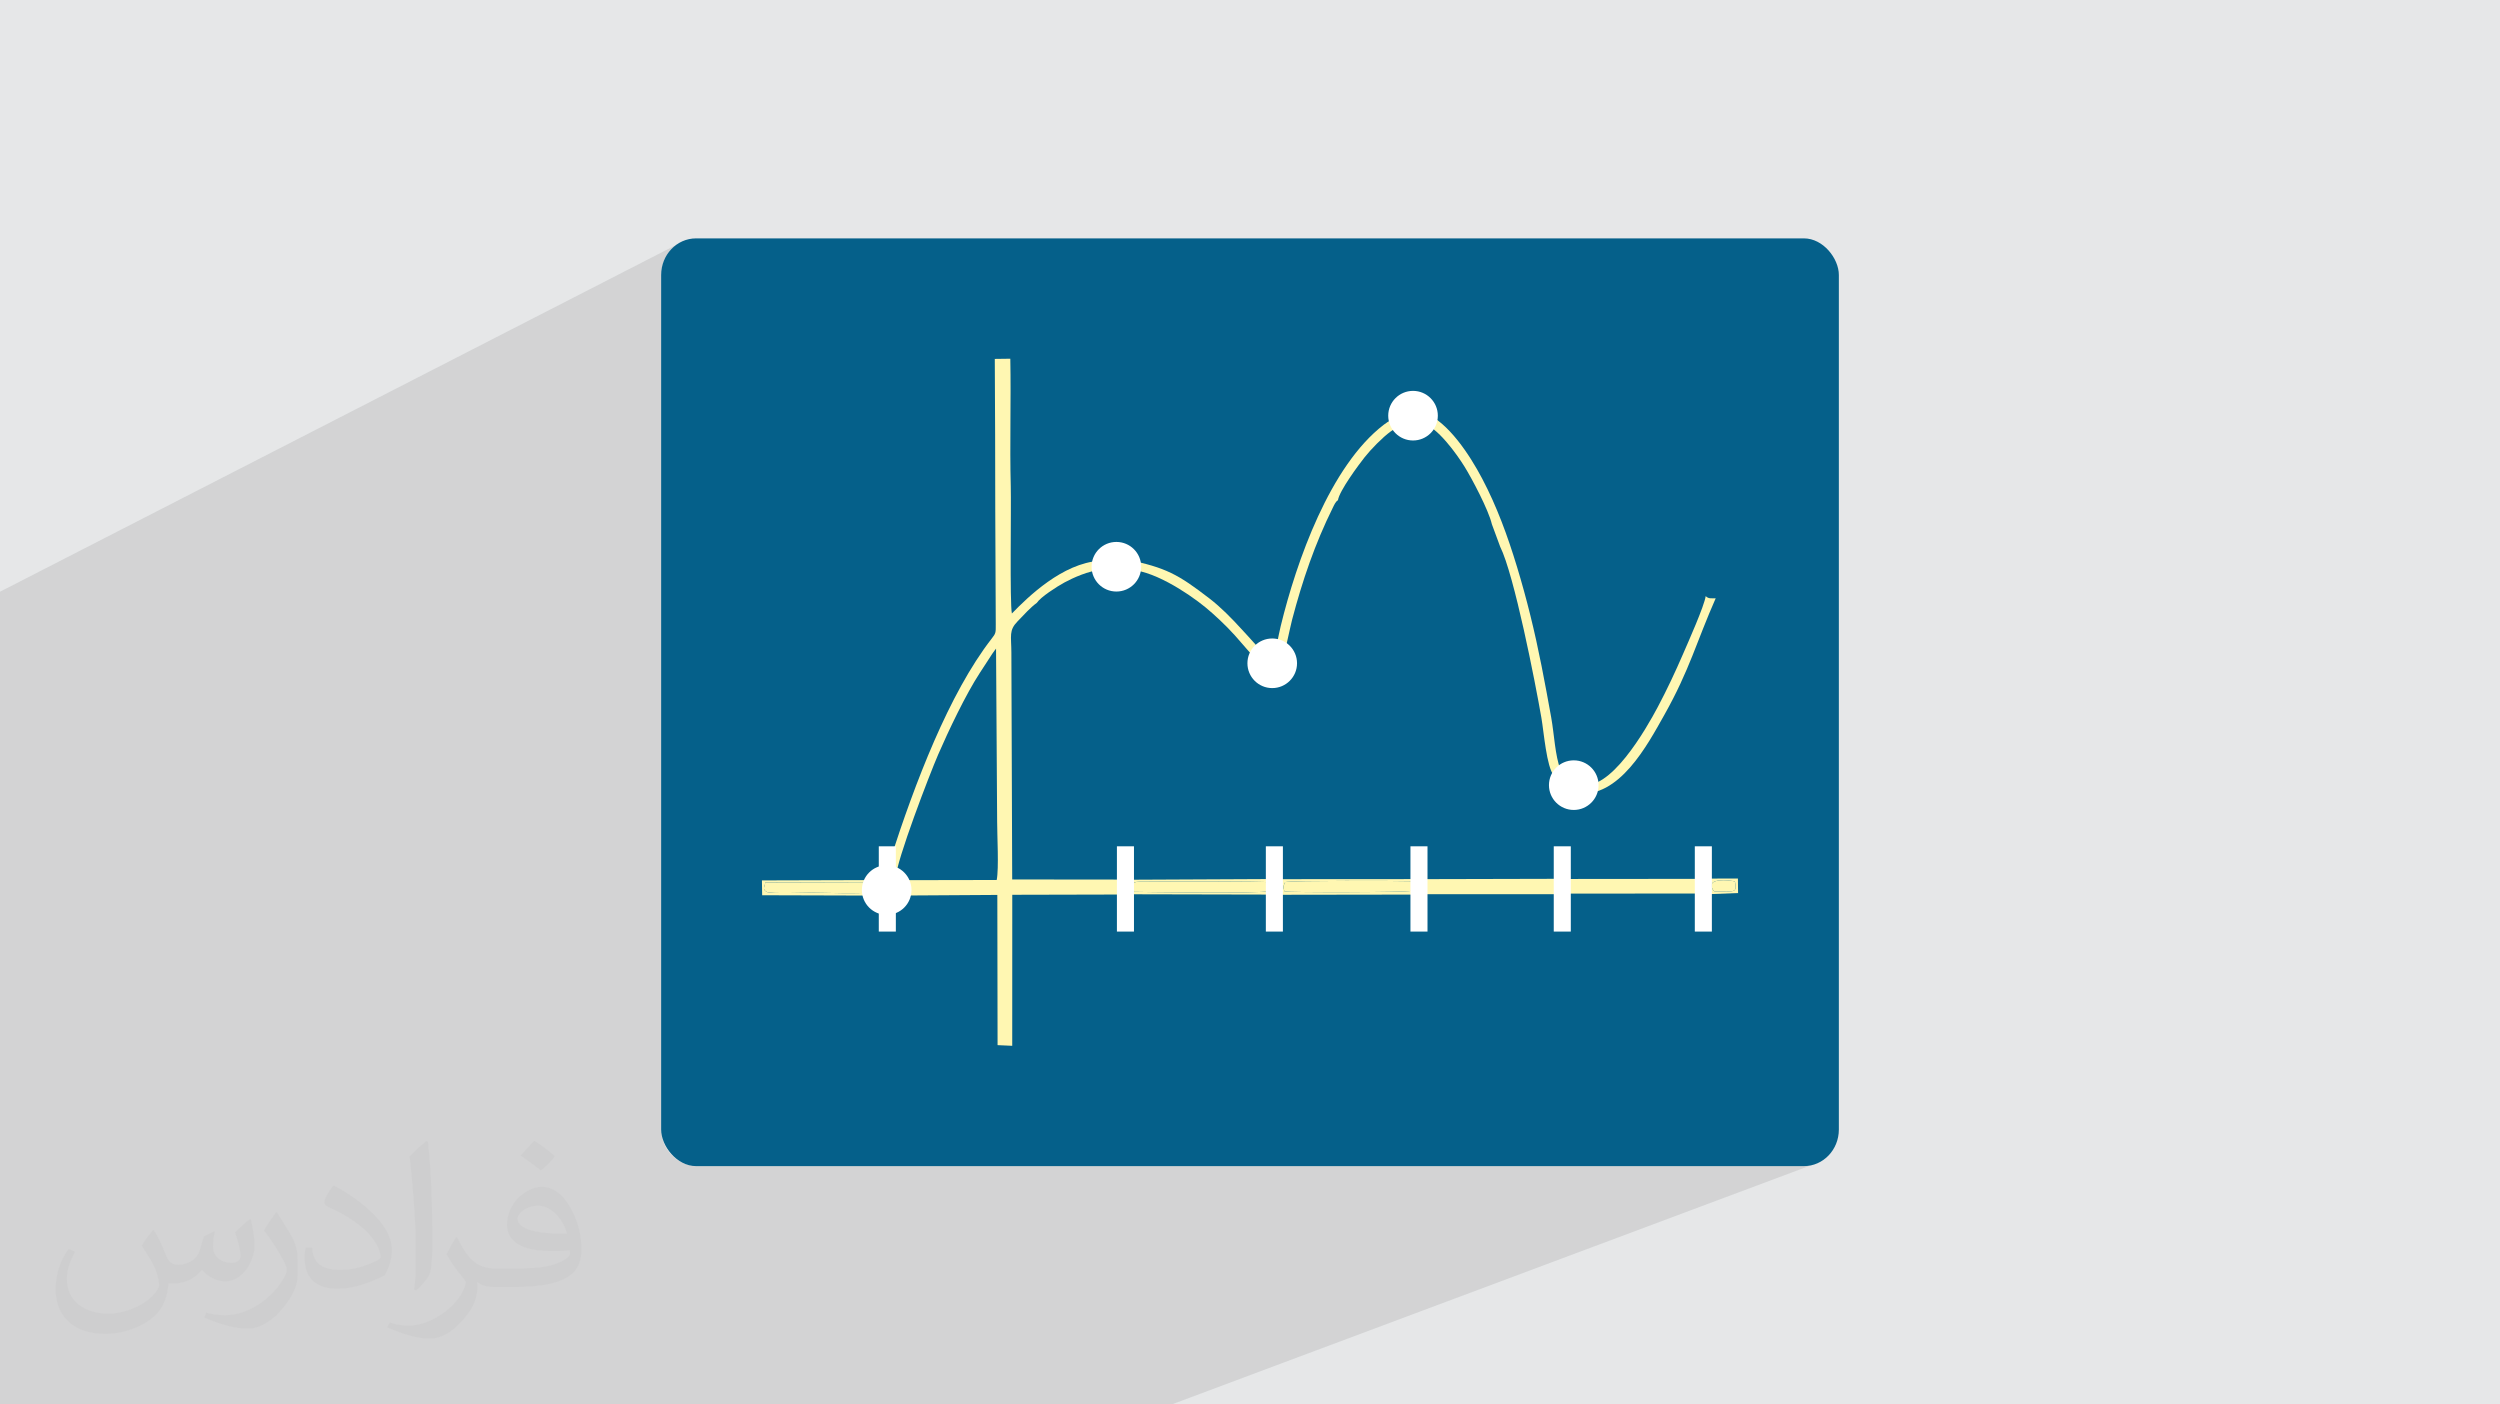 <?xml version="1.0" encoding="UTF-8"?>
<!DOCTYPE svg PUBLIC "-//W3C//DTD SVG 1.1//EN" "http://www.w3.org/Graphics/SVG/1.1/DTD/svg11.dtd">
<!-- Creator: CorelDRAW 2020 (64-Bit) -->
<svg xmlns="http://www.w3.org/2000/svg" xml:space="preserve" width="94.192mm" height="52.917mm" version="1.1" style="shape-rendering:geometricPrecision; text-rendering:geometricPrecision; image-rendering:optimizeQuality; fill-rule:evenodd; clip-rule:evenodd"
viewBox="0 0 9404.92 5283.66"
 xmlns:xlink="http://www.w3.org/1999/xlink"
 xmlns:xodm="http://www.corel.com/coreldraw/odm/2003">
 <defs>
  <style type="text/css">
   <![CDATA[
    .fil4 {fill:#FFF7B2}
    .fil2 {fill:#05608A}
    .fil0 {fill:#E6E7E8}
    .fil5 {fill:white}
    .fil3 {fill:#373435;fill-opacity:0.031}
    .fil1 {fill:#2B2A29;fill-opacity:0.102}
   ]]>
  </style>
 </defs>
 <g id="Layer_x0020_1">
  <polygon class="fil0" points="-0,0 9404.92,0 9404.92,5283.66 -0,5283.66 "/>
  <polygon class="fil1" points="4407.38,5283.66 -0,5283.66 -0,2226.01 2559.34,913.43 2547.99,920.34 2537.4,928.27 2527.62,937.17 2518.73,946.96 2510.79,957.55 2503.88,968.89 2498.07,980.91 2493.43,993.54 2490.02,1006.7 2487.92,1020.32 2487.21,1034.32 2487.21,4249.36 2487.92,4263.38 2490.02,4276.99 2493.43,4290.14 2498.07,4302.77 2503.88,4314.79 2510.79,4326.13 2518.73,4336.72 2527.62,4346.51 2537.4,4355.4 2547.99,4363.33 2559.34,4370.24 2571.36,4376.05 2583.98,4380.7 2597.14,4384.1 2610.76,4386.2 2624.77,4386.91 6780.16,4386.91 6794.16,4386.2 6807.78,4384.1 6820.94,4380.7 6833.56,4376.05 "/>
  <rect class="fil2" x="2487.21" y="896.77" width="4430.49" height="3490.14" rx="131.4" ry="137.55"/>
  <path class="fil3" d="M578.49 4627.69c17.95,27.21 29.6,53.36 40.96,82.43 8.45,16.91 12.93,48.09 52.57,48.09 11.61,0 28.28,-3.42 43.06,-11.61 16.63,-8.73 29.32,-21.94 35.94,-42l15.85 -53.36 38.57 -19.02 2.64 2.64c-5.27,20.09 -6.59,39.36 -6.59,54.43 0,44.63 38.57,61.56 69.22,61.56 17.95,0 34.09,-8.73 34.09,-25.11 0,-21.13 -8.98,-57.06 -20.62,-89.29 17.95,-17.95 35.94,-35.94 56.53,-50.47l3.17 1.6c8.98,38.04 14,75.56 14,100.66 0,24.57 -10.83,51.79 -19.81,69.49 -18.49,34.87 -51.25,62.62 -90.87,62.62 -30.1,0 -63.65,-15.07 -86.66,-43.06l-1.32 0c-21.66,26.96 -55.22,51.25 -108.86,51.25l-16.63 0c-2.64,35.41 -10.29,60.49 -21.94,82.95 -31.95,62.34 -126.81,106.47 -216.1,106.47 -124.17,0 -186.51,-71.59 -186.51,-166.96 0,-58.91 19.27,-113.6 48.88,-152.42l24.29 10.04c-18.49,35.41 -30.91,68.68 -30.91,101.45 0,89.29 72.66,131.83 156.4,131.83 77.68,0 173.83,-49.41 191.28,-106.72 -6.59,-62.62 -30.1,-91.93 -66.04,-148.99 10.83,-19.02 24.83,-38.04 42.28,-58.38l3.17 0 0 0 0 0 -0.02 -0.09zm1432.13 -336.04c26.15,16.39 51.79,35.66 76.87,57.85 -14,19.81 -31.45,37.79 -53.11,53.64 -25.11,-20.34 -50.19,-37.79 -75.84,-56.27 17.42,-19.55 34.62,-38.29 52.04,-55.22l0 0 0 0 0 0 0 0 0 0 0.03 0zm13.47 244.11c-42.28,0 -76.87,27.75 -76.87,48.34 0,44.13 84.53,57.85 185.72,57.31 -12.68,-51.79 -57.06,-105.68 -108.86,-105.68l0.01 0.03zm-94.86 236.19c54.96,0 103.04,-1.6 139.74,-10.83 40.96,-10.29 75.56,-30.91 75.56,-45.17 0,-3.7 0,-8.19 -1.32,-11.89 -22.98,2.11 -49.41,2.11 -72.38,2.11 -74.49,0 -131.55,-16.91 -154.02,-58.66 -5.55,-11.61 -9.51,-24.57 -9.51,-39.36 0,-40.43 17.42,-79.79 48.09,-107 25.61,-22.45 53.89,-36.44 82.67,-36.44 52.04,0 93.51,41.75 122.57,107.54 15.85,35.94 26.68,77.4 26.68,129.72 0,34.87 -9.51,64.19 -31.17,85.85 -40.43,39.11 -114.92,53.89 -229.04,53.89l-51.79 0 0 0 -13.47 0c-28.28,0 -48.62,-5.02 -64.72,-17.42l-2.64 0c0.79,6.59 1.32,12.93 1.32,19.02 0,25.61 -8.45,58.38 -25.61,84.53 -50.72,75.3 -105.68,108.04 -153.24,108.04 -48.09,0 -107,-18.49 -160.11,-42.54l9.51 -18.49c17.17,7.13 40.96,11.89 73.7,11.89 85.85,0 198.66,-82.43 212.66,-163 -3.17,-6.59 -8.98,-15.32 -17.17,-24.57 -25.11,-29.85 -40.96,-54.68 -55.75,-80.83 12.68,-25.11 24.29,-45.17 35.13,-63.4l4.49 -0.53c36.72,74.77 69.99,117.55 144.23,117.55l11.61 0 0 0 53.89 0 0 0 0 0 0 0 0 0 0 0 0.09 0.01zm-371.98 79c6.34,-34.34 6.87,-72.91 6.87,-108.86l0 -53.36c0,-99.6 -12.68,-244.36 -22.98,-338.68 17.95,-19.27 43.06,-42 62.87,-57.31l5.81 1.6c13.47,118.62 16.63,256 16.63,383.06 0,33.3 -1.32,65.79 -4.49,89.55 -1.85,30.1 -19.27,52.83 -56.53,87.7l-8.19 -3.7zm-382.8 -157.19c1.85,46.77 24.83,83.49 105.15,83.49 49.93,0 92.19,-12.93 138.96,-35.13 8.45,-3.7 12.93,-8.73 12.93,-12.93 0,-29.32 -22.45,-68.15 -60.23,-103.55 -36.72,-33.3 -85.34,-62.62 -130.76,-82.18 -15.6,-6.59 -20.62,-13.47 -20.62,-20.09 0,-13.47 17.95,-41.75 32.77,-62.09l5.02 -0.53c52.04,27.21 110.17,67.64 153.24,112.53 39.11,41.47 63.4,83.49 63.4,129.19 0,33.81 -10.29,65.51 -26.96,95.11 -57.06,28.79 -117.83,50.72 -178.06,50.72 -73.17,0 -123.1,-34.34 -123.1,-114.92 0,-8.73 0,-22.19 3.17,-39.64l25.11 0 0 0 0 0 0 0 0 0 0 0 -0.02 0zm-132.37 -132.9l45.45 73.45c16.63,27.21 32.23,56.81 32.23,103.55l0 59.7c0,48.34 -30.91,100.13 -80.83,151.38 -39.11,34.62 -73.7,49.41 -105.68,49.41 -47.55,0 -101.98,-14.79 -164.85,-41.75l7.13 -18.49c19.81,5.27 42.79,9.77 71.06,9.77 90.36,-0.53 182.8,-66.57 225.08,-147.15 5.02,-9.26 6.87,-17.95 6.87,-24.04 0,-9.26 -5.02,-19.55 -8.98,-28.79 -22.98,-43.31 -48.62,-82.95 -76.87,-119.68 14.79,-23.25 29.6,-45.7 45.7,-67.9l3.7 0.53 0 0 0 0 0 0 0 0 0 0 -0.02 0.01z"/>
  <g id="_2314286992064">
   <path class="fil4" d="M3349.71 3232.45c-7.15,12.7 -10.48,43.51 -9.05,57.26 18.11,10.83 15.32,-2.33 28.89,12.4 3.15,-65.51 127.37,-388.71 159.79,-463.49 38.52,-88.84 103.57,-225.86 156.72,-307.23l47.26 -72.57c3.23,-4.48 11.42,-16.26 13.77,-18.75l4.11 650.75c-0.12,52.55 7.06,175.61 -1.66,219.65l-368.43 0.7 -1.18 57.86 371.98 -2.36 0.89 565.11 55.15 2.5 0.14 -568.12 406.49 -0.99 0.13 -56.26 -406.88 -0.45 -3.08 -854.11c-0.27,-62.06 -10.14,-82.61 23.36,-116.94 25.33,-25.95 47.09,-51.05 72.27,-69.47 14.44,-21.78 73.88,-60.24 104.31,-76.86 31.28,-17.09 93.56,-44.98 134.42,-46.3 -0.14,-13.4 -1,-27.74 -2.69,-35.11 -139.63,9.43 -268.71,135.41 -329.76,198.26 -8.31,-37.49 -2.2,-401.73 -4.2,-477.46 -4.22,-159.53 1.4,-321.09 -1.7,-481l-58.98 0.77 0.58 -0.86c0.75,190.21 2.1,380.07 1.79,570.17l1.87 428.87c0.3,32.97 0.1,34.09 -15.82,54.6 -160.39,206.71 -288.43,543.55 -380.49,829.43z"/>
   <path class="fil4" d="M5350.19 1591.18c56.88,14.39 130.16,117.19 159.63,164.8 27.19,43.94 89.87,161.79 102.55,216.02l31.22 84.67c52.85,105.76 131.99,510.27 155.15,644.05 9.2,53.14 19.2,184 46.76,216.88 17.33,-6.74 0.36,1.08 12.43,-8.94 5.47,-4.54 10.26,-8.69 12.91,-11.52 -21.22,-56.38 -23.61,-133.32 -35.3,-198.32 -11.42,-63.57 -23.2,-127.48 -36.28,-193.61 -25.61,-129.56 -55.37,-250.95 -92.16,-372.14 -35.62,-117.31 -76.11,-227.94 -131.31,-332.74 -47.15,-89.49 -127.54,-212.07 -215.7,-247.07 0.18,8.03 1,17.53 -1.17,25.58 -3.3,12.29 4.73,7.13 -8.74,12.31z"/>
   <path class="fil4" d="M4786.07 2495.25l34.09 3.14c7.8,-14.15 33.31,-139.04 40.71,-167.14 38.85,-147.58 85.9,-285.64 153.04,-421.08 4.76,-9.63 10.43,-23.16 19.41,-28.36 5.16,-35.37 78.16,-133.54 100.32,-161.59 23.96,-30.32 67.12,-74.52 97.7,-96.79 11.74,-8.56 25.55,-15.45 34.89,-26.1 -1.31,-36.79 -7.07,-8.01 -8.81,-34.39 -17.68,13.82 -34.51,21.72 -51.67,34.87 -202.36,155.11 -328.28,513.55 -387.68,757.22 -9.77,40.05 -20.65,106.85 -31.99,140.22z"/>
   <path class="fil4" d="M5943.79 2949.68c-3.59,11.13 -9.07,21.47 -11.83,34.41 159.04,21.18 265.99,-182.29 329.49,-295.17 94.72,-168.35 121.65,-277.01 192.92,-438.16 -18.57,-0.22 -26.67,2.36 -37.63,-8.24 -5.04,37.12 -66.92,175.54 -84.58,216.4 -30.15,69.75 -61.47,136.4 -95.62,200.69 -42.27,79.57 -181.86,326.79 -292.75,290.07z"/>
   <polygon class="fil4" points="5359.02,3307.27 5358.68,3364.02 5853.63,3363.83 5852.77,3198.95 5850.49,3306.05 "/>
   <path class="fil4" d="M5894.95 3361.82l497.91 -0.52 -0.08 -55.1 -495.14 0.47c-12.28,15.36 -9.76,38.16 -2.69,55.15z"/>
   <path class="fil4" d="M4237.35 2143.81c91.49,-5.72 230.68,86.2 297.38,140.76 32.58,26.66 78.16,69.28 110.84,105.78l101.02 115.76c4.96,-2.16 7.61,-2.89 13.23,-6.01 17.94,-9.98 -0.89,-4.39 15.41,-8.98 -31.31,-46.73 -71.48,-88.13 -107.46,-127.42 -34.32,-37.49 -74.38,-78.78 -117.71,-112.14 -118.13,-90.93 -163.31,-116.18 -311.94,-146.76 3.73,11.97 5.72,27.18 -0.77,39z"/>
   <path class="fil4" d="M4264.01 3354.97c3.95,0.31 484.86,8.22 508.15,-2.84l2.8 -32.81c-16.71,-4.59 -410.69,-3.49 -489.93,-2.4 -30.03,0.42 -26.25,15.46 -21.02,38.04z"/>
   <path class="fil4" d="M4834.6 3318.3c-6.03,16.74 -9.06,13.18 -2.78,34.92 20.02,5.19 455.39,3.75 476.5,-1.62l-0.2 -36.36c-48.26,-1.75 -449.89,-2.85 -473.52,3.07z"/>
   <path class="fil4" d="M2878.32 3320.04c1.69,11.98 -14.5,24.5 6.78,35.6 13.5,7.04 145.75,2.45 167.16,2.4 47.4,-0.11 184.7,6.22 221.93,-1.78l-0.78 -37.32 -395.09 1.11z"/>
   <path class="fil5" d="M3292.78 3307.2l-2.5 3.58 1.46 58.34c22.55,25.88 21.21,9.13 21.36,53.02 0.09,24.88 1.04,50.86 0.44,75.56l38.16 0.93 -0.25 -107.26c14.61,-9.43 15.84,-10.66 28.48,-22.35l1.18 -57.86 -11.56 -9.06c-13.57,-14.73 -10.77,-1.57 -28.89,-12.4 -1.44,-13.75 1.9,-44.56 9.05,-57.26l-1.32 -34.02 -35.87 -0.48c-2.11,21.84 -1.07,43.49 -0.58,65.46 0.73,33.24 3.32,32.55 -19.16,43.79z"/>
   <path class="fil4" d="M6392.77 3306.2l0.08 55.1 2.55 136.66 38.74 0.5 -0.97 -134.81c-9.56,-23.09 4.47,-124.03 -3.59,-164.85l-35.25 -0.14 -1.56 107.54z"/>
   <path class="fil5" d="M5318.9 3365.38l0.75 133.26 37.79 0.14 1.24 -134.76 0.34 -56.74c-10,-21.51 -3.19,-80.82 -4.37,-109.3l-35.36 1.12c-9.57,42.61 4.34,117.33 -0.39,166.29z"/>
   <path class="fil5" d="M4215.15 3302.88l-0.44 6.03 -0.13 56.26 1.38 132.53 34.09 1.6c0.82,-1.07 2.5,-3.34 2.6,-2.85 2.05,9.66 1.41,-10.78 1.61,-12.24l-1.21 -120c-4.14,-18.74 -1.6,-40.21 -0.85,-54.68l-0.56 -110.56 -37.38 -0.36 0.9 104.26z"/>
   <polygon class="fil5" points="4783.44,3306.93 4783.83,3365.4 4785.4,3498.96 4822.87,3498.75 4821.32,3366.11 4820.6,3307.41 4819.47,3197.86 4782.46,3199.43 "/>
   <path class="fil4" d="M5853.63 3363.83l1.06 135.22 37.24 -0.24c1.19,-30.48 -9.01,-117.6 3.02,-136.98 -7.07,-16.98 -9.6,-39.79 2.69,-55.15 -13.19,-3.49 -7.6,-14.4 -7.89,-52.31 -0.14,-18.89 -0.67,-37.66 -0.79,-56.3l-36.19 0.89 0.86 164.88z"/>
   <path class="fil4" d="M4264.01 3354.97c-5.23,-22.59 -9.02,-37.62 21.02,-38.04 79.24,-1.1 473.21,-2.2 489.93,2.4l-2.8 32.81c-23.29,11.05 -504.2,3.15 -508.15,2.84zm-10.97 9.25l530.79 1.19 -0.39 -58.47 -531.25 2.61c-0.75,14.47 -3.3,35.94 0.85,54.68z"/>
   <path class="fil4" d="M4834.6 3318.3c23.63,-5.91 425.27,-4.81 473.52,-3.07l0.2 36.36c-21.11,5.37 -456.48,6.81 -476.5,1.62 -6.28,-21.74 -3.26,-18.17 2.78,-34.92zm-14 -10.88l0.72 58.7 497.58 -0.74c4.73,-48.96 -9.18,-123.68 0.39,-166.29l-1.99 108.01 -496.7 0.32z"/>
   <path class="fil4" d="M2878.32 3320.04l395.09 -1.11 0.78 37.32c-37.23,8 -174.54,1.67 -221.93,1.78 -21.41,0.05 -153.66,4.64 -167.16,-2.4 -21.28,-11.09 -5.09,-23.61 -6.78,-35.6zm413.42 49.09l-1.46 -58.34 -423.9 1.26 0.81 55.83 424.55 1.26z"/>
   <path class="fil4" d="M4136.43 2109.67c1.69,7.37 2.55,21.71 2.69,35.11 14.26,16.26 19.78,32.53 49.43,33.45 26.43,0.82 38.73,-11.89 48.82,-34.41 6.49,-11.82 4.5,-27.03 0.77,-39 -13.07,-15.97 -25.68,-31.07 -54.3,-28.05 -29.71,3.14 -26.83,19.28 -47.4,32.9z"/>
   <path class="fil4" d="M5257.42 1562.94c1.74,26.38 7.5,-2.41 8.81,34.39 20.1,5.42 16.65,15.7 44.58,15.35 21.93,-0.27 29.6,-7.16 39.38,-21.5 13.47,-5.18 5.43,-0.02 8.74,-12.31 2.17,-8.05 1.35,-17.55 1.17,-25.58 -6.33,-26.24 -16,-25.34 -27.19,-39.57l-46.82 -0.31c-11.61,12.15 -25.62,22.84 -28.67,49.54z"/>
   <path class="fil4" d="M5845.5 2917.61c-0.55,26.74 -10.4,49.3 15.54,69.36 25.1,19.41 48.25,6.24 70.92,-2.88 2.77,-12.94 8.24,-23.27 11.83,-34.41 -3.14,-45.79 -29.58,-54.46 -72.95,-52.53 -2.65,2.84 -7.44,6.98 -12.91,11.52 -12.07,10.01 4.9,2.2 -12.43,8.94z"/>
   <path class="fil4" d="M6526.89 3316c-20.09,-5.13 -109.68,-14.92 -83.89,29.43 7,12.03 8.07,7.93 25.51,8.2 60.05,0.92 65.7,3.12 58.38,-37.62z"/>
   <path class="fil4" d="M6468.51 3353.62c-17.44,-0.27 -18.51,3.83 -25.51,-8.2 -25.79,-44.34 63.8,-34.56 83.89,-29.43 7.32,40.74 1.67,38.54 -58.38,37.62zm-35.34 10.03l105.37 -4.13 -0.55 -54.64 -105.53 0.33 -2.89 -106.41c8.07,40.82 -5.96,141.77 3.59,164.85z"/>
   <circle class="fil5" cx="5920.44" cy="2953.7" r="93.31"/>
   <circle class="fil5" cx="5315.78" cy="1563.78" r="93.31"/>
   <circle class="fil5" cx="4786.08" cy="2495.25" r="93.31"/>
   <circle class="fil5" cx="4199.81" cy="2132.04" r="93.31"/>
   <circle class="fil5" cx="3335.7" cy="3348.28" r="93.31"/>
   <rect class="fil5" x="3305.98" y="3183.76" width="64.16" height="320.79"/>
   <rect class="fil5" x="4201.8" y="3183.76" width="64.16" height="320.79"/>
   <rect class="fil5" x="4762.06" y="3183.76" width="64.16" height="320.79"/>
   <rect class="fil5" x="5306.07" y="3183.76" width="64.16" height="320.79"/>
   <rect class="fil5" x="5845.17" y="3183.76" width="64.16" height="320.79"/>
   <rect class="fil5" x="6375.82" y="3183.76" width="64.16" height="320.79"/>
  </g>
 </g>
</svg>
